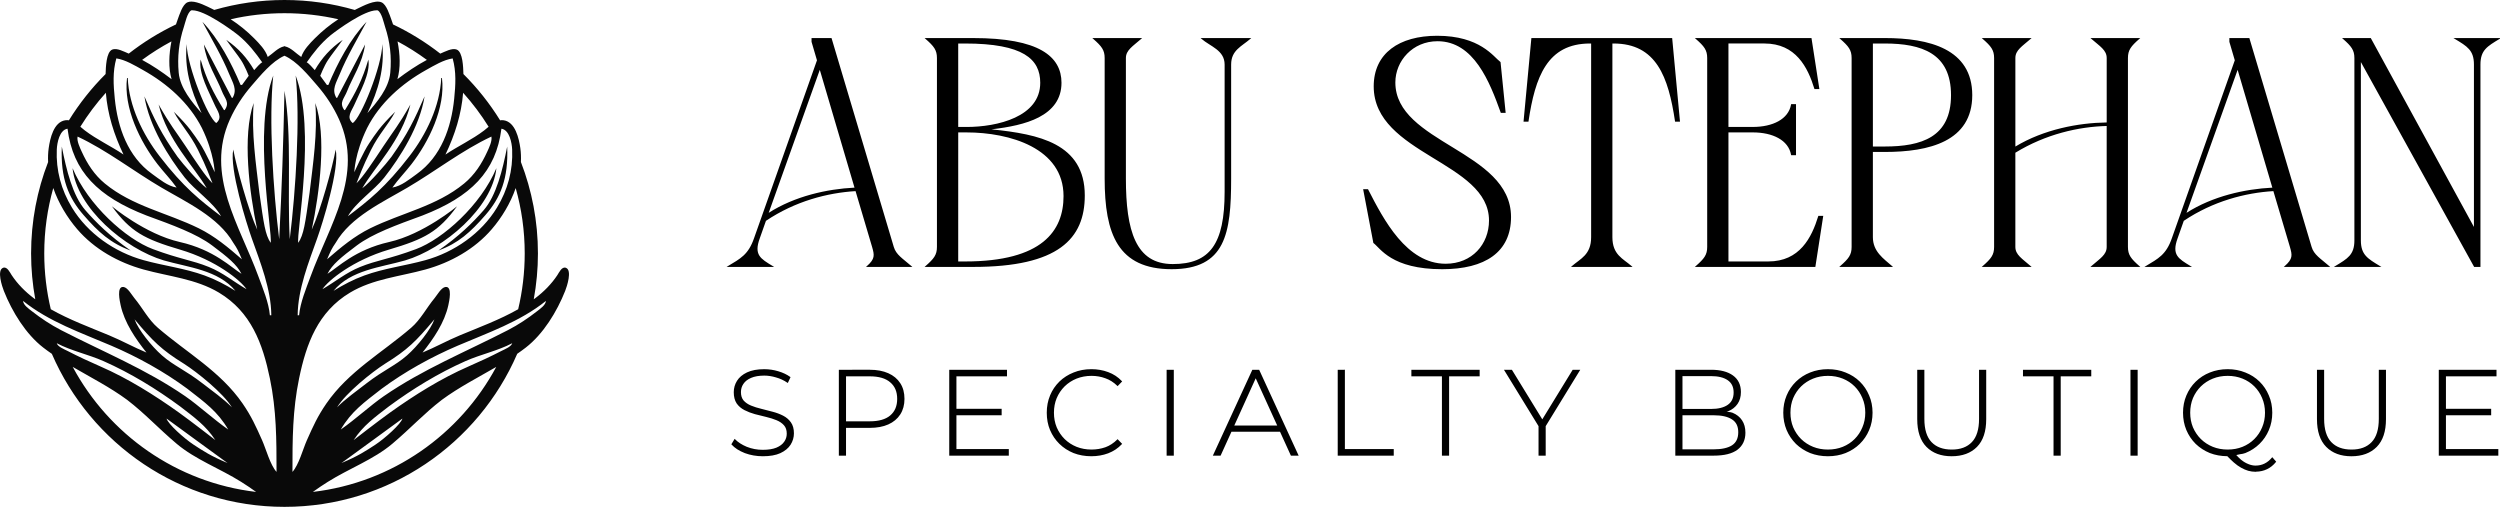 <?xml version="1.0" encoding="UTF-8" standalone="no"?>
<!-- Created with Inkscape (http://www.inkscape.org/) -->

<svg
   width="691.772"
   height="140.246"
   viewBox="0 0 183.031 37.107"
   version="1.1"
   id="svg5"
   xml:space="preserve"
   xmlns="http://www.w3.org/2000/svg"
   xmlns:svg="http://www.w3.org/2000/svg"><defs
     id="defs2" /><g
     id="g1"
     transform="matrix(0.719,0,0,0.719,42.249,-78.871)"><path
       id="path1366" shape-rendering="geometricPrecision"
       style="color:#000000;font-size:12.347px;line-height:1.25;font-family:Montserrat;-inkscape-font-specification:'Montserrat, @wght=300';font-variation-settings:'wght' 300;letter-spacing:2.537px;fill:#000000;stroke:none;stroke-width:0.1;-inkscape-stroke:none"
       d="m 19.068,147.288 c -0.713,0 -1.302,0.108 -1.764,0.327 -0.459,0.217 -0.8,0.502 -1.02,0.857 -0.219,0.353 -0.33,0.742 -0.33,1.162 0,0.46 0.097,0.84 0.293,1.138 v 0.002 c 0.202,0.287 0.469,0.514 0.797,0.682 0.324,0.166 0.68,0.304 1.07,0.412 h 0.002 c 0.387,0.099 0.769,0.195 1.148,0.285 0.376,0.09 0.725,0.2 1.043,0.33 0.315,0.129 0.568,0.302 0.76,0.518 0.188,0.212 0.283,0.494 0.283,0.855 0,0.303 -0.086,0.577 -0.262,0.824 h -0.002 c -0.166,0.245 -0.429,0.446 -0.793,0.599 -0.353,0.144 -0.815,0.219 -1.386,0.219 -0.57,0 -1.111,-0.102 -1.623,-0.305 h -0.002 c -0.505,-0.212 -0.901,-0.469 -1.191,-0.767 l -0.047,-0.047 -0.336,0.557 0.025,0.027 c 0.319,0.353 0.767,0.641 1.34,0.865 v 0.002 c 0.582,0.216 1.198,0.322 1.845,0.322 0.721,0 1.312,-0.103 1.774,-0.313 0.468,-0.217 0.819,-0.502 1.047,-0.857 0.227,-0.361 0.342,-0.752 0.342,-1.164 0,-0.452 -0.102,-0.825 -0.306,-1.115 -0.202,-0.286 -0.467,-0.514 -0.795,-0.682 -0.324,-0.166 -0.678,-0.299 -1.059,-0.398 h -0.002 c -0.379,-0.107 -0.761,-0.206 -1.148,-0.297 -0.385,-0.09 -0.736,-0.202 -1.055,-0.332 -0.315,-0.129 -0.568,-0.302 -0.76,-0.518 -0.18,-0.212 -0.271,-0.494 -0.271,-0.855 0,-0.312 0.082,-0.589 0.25,-0.836 l 0.002,-0.002 c 0.167,-0.254 0.424,-0.456 0.779,-0.609 0.354,-0.153 0.805,-0.233 1.352,-0.233 0.382,0 0.776,0.062 1.183,0.184 0.415,0.114 0.8,0.293 1.158,0.537 l 0.049,0.033 0.277,-0.597 -0.033,-0.023 c -0.335,-0.243 -0.739,-0.435 -1.213,-0.576 -0.466,-0.141 -0.939,-0.211 -1.422,-0.211 z m 33.289,0 c -0.648,0 -1.247,0.112 -1.797,0.336 -0.548,0.216 -1.032,0.524 -1.447,0.923 v 0.002 c -0.408,0.4 -0.727,0.869 -0.951,1.41 h 0.002 c -0.225,0.533 -0.338,1.122 -0.338,1.762 0,0.64 0.111,1.23 0.336,1.771 h 0.002 c 0.225,0.533 0.541,1.001 0.949,1.4 0.408,0.4 0.887,0.711 1.436,0.935 0.558,0.216 1.161,0.325 1.809,0.325 0.615,0 1.19,-0.099 1.722,-0.299 0.542,-0.208 1.005,-0.517 1.389,-0.926 l 0.033,-0.035 -0.465,-0.479 -0.035,0.037 c -0.366,0.366 -0.771,0.629 -1.216,0.791 v -0.002 c -0.439,0.154 -0.906,0.232 -1.402,0.232 -0.546,0 -1.054,-0.092 -1.525,-0.279 -0.463,-0.187 -0.867,-0.453 -1.216,-0.793 -0.341,-0.341 -0.61,-0.738 -0.805,-1.193 -0.187,-0.455 -0.281,-0.949 -0.281,-1.486 0,-0.537 0.094,-1.034 0.281,-1.488 0.195,-0.455 0.464,-0.852 0.805,-1.193 0.349,-0.341 0.754,-0.604 1.216,-0.791 0.471,-0.187 0.98,-0.281 1.525,-0.281 0.497,0 0.964,0.081 1.402,0.244 h 0.002 c 0.445,0.154 0.849,0.41 1.214,0.767 l 0.037,0.036 0.463,-0.479 -0.033,-0.036 c -0.384,-0.409 -0.847,-0.714 -1.389,-0.914 -0.533,-0.2 -1.108,-0.299 -1.723,-0.299 z m 75.01,0 c -0.648,0 -1.251,0.112 -1.809,0.336 -0.549,0.216 -1.033,0.529 -1.45,0.937 -0.408,0.4 -0.725,0.871 -0.949,1.412 -0.225,0.533 -0.337,1.117 -0.337,1.748 0,0.632 0.113,1.218 0.337,1.76 0.225,0.533 0.542,1.002 0.949,1.41 v 0.002 c 0.416,0.399 0.901,0.711 1.45,0.935 0.558,0.216 1.161,0.325 1.809,0.325 0.648,0 1.247,-0.108 1.797,-0.325 0.557,-0.225 1.041,-0.536 1.449,-0.935 0.408,-0.4 0.725,-0.868 0.949,-1.4 0.233,-0.542 0.35,-1.132 0.35,-1.771 0,-0.64 -0.116,-1.228 -0.35,-1.762 -0.225,-0.541 -0.541,-1.01 -0.949,-1.41 -0.408,-0.4 -0.892,-0.709 -1.449,-0.926 -0.55,-0.225 -1.149,-0.336 -1.797,-0.336 z m 40.705,0 c -0.648,0 -1.253,0.112 -1.811,0.336 -0.549,0.216 -1.032,0.53 -1.447,0.937 -0.408,0.4 -0.724,0.871 -0.949,1.412 -0.225,0.533 -0.338,1.117 -0.338,1.748 0,0.632 0.113,1.218 0.338,1.76 0.225,0.533 0.541,1.005 0.949,1.412 0.416,0.399 0.899,0.711 1.447,0.935 h 0.002 c 0.547,0.212 1.14,0.316 1.774,0.32 0.229,0.235 0.454,0.459 0.656,0.635 0.257,0.224 0.506,0.404 0.748,0.537 0.25,0.142 0.494,0.245 0.729,0.313 0.243,0.067 0.491,0.101 0.742,0.101 h 0.049 v -0.01 c 0.821,-0.014 1.504,-0.338 2.027,-0.984 l 0.025,-0.033 -0.398,-0.459 -0.039,0.045 c -0.453,0.542 -1.003,0.811 -1.664,0.811 -0.232,0 -0.469,-0.048 -0.711,-0.145 v -0.002 c -0.241,-0.088 -0.492,-0.232 -0.752,-0.436 -0.164,-0.132 -0.332,-0.314 -0.5,-0.491 0.131,-0.022 0.258,-0.052 0.384,-0.084 0.185,-0.023 0.368,-0.052 0.534,-0.118 h 0.002 c 0.557,-0.225 1.039,-0.536 1.447,-0.936 0.408,-0.399 0.724,-0.866 0.949,-1.398 v -0.002 c 0.233,-0.541 0.35,-1.132 0.35,-1.771 0,-0.64 -0.116,-1.228 -0.35,-1.762 -0.225,-0.541 -0.541,-1.01 -0.949,-1.41 -0.408,-0.4 -0.891,-0.709 -1.447,-0.926 h -0.002 c -0.549,-0.224 -1.148,-0.336 -1.795,-0.336 z m -141.418,0.06 v 8.744 h 0.051 0.68 v -2.828 h 2.42 c 0.73,0 1.356,-0.116 1.883,-0.35 0.526,-0.234 0.935,-0.575 1.221,-1.02 0.286,-0.445 0.428,-0.973 0.428,-1.582 0,-0.625 -0.142,-1.159 -0.428,-1.596 -0.285,-0.445 -0.694,-0.784 -1.221,-1.018 -0.526,-0.234 -1.153,-0.352 -1.883,-0.352 z m 11.242,0 v 8.744 h 6.065 v -0.668 h -5.334 v -3.443 h 4.605 v -0.656 h -4.605 v -3.309 h 5.149 v -0.668 z m 22.135,0 v 8.744 h 0.051 0.68 v -8.744 z m 8.728,0 -4.021,8.744 h 0.078 0.711 l 1.104,-2.433 h 4.947 l 1.107,2.433 h 0.789 l -4.021,-8.744 z m 8.694,0 v 8.744 h 0.051 5.654 v -0.668 h -4.975 v -8.077 z m 7.5,0 v 0.668 h 3.111 v 8.076 h 0.051 0.68 v -8.076 h 3.111 v -0.668 z m 9.426,0 3.522,5.741 v 3.003 h 0.049 0.68 v -3.003 l 3.521,-5.741 h -0.772 l -3.095,5.047 -3.096,-5.047 z m 17.45,0 v 8.744 h 0.049 3.854 c 1.076,0 1.884,-0.198 2.424,-0.603 h 0.002 c 0.538,-0.412 0.809,-0.994 0.809,-1.731 0,-0.501 -0.114,-0.923 -0.342,-1.262 -0.22,-0.338 -0.546,-0.597 -0.973,-0.773 -0.119,-0.049 -0.269,-0.066 -0.42,-0.082 -0.06,-0.015 -0.122,-0.029 -0.186,-0.042 0.059,-0.008 0.122,-0.01 0.174,-0.03 0.403,-0.168 0.719,-0.417 0.947,-0.746 0.229,-0.33 0.342,-0.736 0.342,-1.213 0,-0.728 -0.272,-1.296 -0.811,-1.684 -0.538,-0.387 -1.278,-0.578 -2.215,-0.578 z m 24.633,0 v 5.028 c 0,1.243 0.311,2.187 0.939,2.824 0.627,0.636 1.486,0.953 2.566,0.953 1.088,0 1.953,-0.317 2.58,-0.953 0.629,-0.637 0.939,-1.581 0.939,-2.824 v -5.028 h -0.729 v 5.002 c 0,1.071 -0.247,1.855 -0.729,2.361 -0.483,0.508 -1.161,0.762 -2.048,0.762 -0.896,0 -1.581,-0.254 -2.064,-0.762 -0.482,-0.506 -0.727,-1.29 -0.727,-2.361 v -5.002 z m 10.768,0 v 0.668 h 3.111 v 8.076 h 0.051 0.68 v -8.076 h 3.111 v -0.668 z m 10.945,0 v 8.744 h 0.051 0.68 v -8.744 z m 18.99,0 v 5.028 c 0,1.243 0.313,2.187 0.942,2.824 0.627,0.636 1.486,0.955 2.566,0.955 1.088,0 1.953,-0.319 2.58,-0.955 0.629,-0.637 0.939,-1.581 0.939,-2.824 v -5.028 h -0.73 v 5.002 c 0,1.071 -0.245,1.855 -0.727,2.361 -0.483,0.508 -1.163,0.762 -2.051,0.762 -0.896,1e-5 -1.579,-0.254 -2.062,-0.762 -0.482,-0.506 -0.727,-1.29 -0.727,-2.361 v -5.002 z m 12.404,0 v 8.744 h 6.063 v -0.668 h -5.334 v -3.443 h 4.605 v -0.656 h -4.605 v -3.309 h 5.149 v -0.668 z m -62.201,0.62 c 0.546,0 1.049,0.094 1.512,0.281 0.463,0.187 0.866,0.45 1.207,0.791 0.341,0.341 0.604,0.738 0.791,1.193 v 0.002 c 0.195,0.446 0.293,0.941 0.293,1.486 0,0.537 -0.098,1.032 -0.293,1.486 -0.187,0.455 -0.45,0.852 -0.791,1.193 -0.341,0.341 -0.744,0.606 -1.207,0.793 -0.463,0.187 -0.966,0.279 -1.512,0.279 -0.546,0 -1.049,-0.092 -1.512,-0.279 -0.463,-0.187 -0.869,-0.452 -1.219,-0.793 -0.341,-0.341 -0.609,-0.738 -0.805,-1.193 -0.187,-0.455 -0.28,-0.949 -0.28,-1.486 0,-0.546 0.093,-1.042 0.28,-1.488 0.195,-0.455 0.463,-0.852 0.805,-1.193 0.349,-0.341 0.755,-0.604 1.219,-0.791 0.463,-0.187 0.966,-0.281 1.512,-0.281 z m 40.705,0 c 0.546,0 1.049,0.094 1.512,0.281 0.463,0.187 0.864,0.45 1.205,0.791 0.341,0.341 0.606,0.738 0.793,1.193 v 0.002 c 0.195,0.454 0.291,0.949 0.291,1.486 0,0.537 -0.097,1.032 -0.291,1.486 -0.187,0.455 -0.452,0.852 -0.793,1.193 -0.341,0.341 -0.742,0.606 -1.205,0.793 -0.463,0.187 -0.966,0.279 -1.512,0.279 -0.546,0 -1.051,-0.092 -1.514,-0.279 -0.463,-0.187 -0.868,-0.452 -1.217,-0.793 -0.341,-0.341 -0.609,-0.738 -0.805,-1.193 -0.187,-0.455 -0.28,-0.949 -0.28,-1.486 0,-0.537 0.093,-1.032 0.28,-1.486 v -0.002 c 0.195,-0.455 0.464,-0.852 0.805,-1.193 0.349,-0.341 0.754,-0.604 1.217,-0.791 0.463,-0.187 0.968,-0.281 1.514,-0.281 z m -55.516,0.025 h 2.903 c 0.743,0 1.311,0.142 1.711,0.422 0.399,0.279 0.595,0.688 0.595,1.244 0,0.564 -0.197,0.977 -0.595,1.256 -0.4,0.28 -0.968,0.422 -1.711,0.422 h -2.903 z m -85.172,0.023 h 2.42 c 0.923,0 1.613,0.205 2.078,0.606 v 0.002 c 0.474,0.394 0.711,0.951 0.711,1.689 0,0.73 -0.237,1.287 -0.711,1.689 -0.465,0.393 -1.155,0.594 -2.078,0.594 h -2.42 z m 41.717,0.199 2.19,4.812 h -4.373 z m 43.455,3.765 h 3.174 c 0.826,0 1.449,0.144 1.873,0.424 0.422,0.271 0.633,0.697 0.633,1.303 0,0.614 -0.21,1.051 -0.633,1.33 -0.424,0.272 -1.048,0.412 -1.873,0.412 h -3.174 z" /><path
       id="path805" shape-rendering="geometricPrecision"
       style="color:#000000;font-size:36.202px;font-family:'Golften Demo';-inkscape-font-specification:'Golften Demo, Normal';fill:#000000;stroke:none;stroke-width:0.1;-inkscape-stroke:none"
       d="m 63.418,167.105 c -1.765,0 -3.245,0.483 -4.283,1.43 -1.038,0.947 -1.633,2.356 -1.633,4.195 0,1.894 0.678,3.368 1.691,4.611 1.013,1.243 2.361,2.258 3.705,3.24 1.344,0.982 2.687,1.932 3.689,3.045 1.003,1.113 1.666,2.384 1.666,4.018 0,1.311 -0.396,2.515 -1.098,3.387 -0.702,0.872 -1.709,1.416 -2.943,1.416 -1.824,0 -3.265,-1.218 -4.438,-2.863 -1.172,-1.645 -2.069,-3.715 -2.793,-5.398 l -0.012,-0.029 h -0.453 l 0.953,5.977 0.012,0.012 c 0.311,0.276 0.738,1.01 1.67,1.668 0.932,0.658 2.375,1.24 4.736,1.24 1.999,0 3.604,-0.472 4.711,-1.438 1.107,-0.965 1.709,-2.42 1.709,-4.367 0,-1.849 -0.679,-3.291 -1.695,-4.512 -1.017,-1.221 -2.37,-2.225 -3.719,-3.209 -1.349,-0.984 -2.693,-1.949 -3.699,-3.09 -1.006,-1.141 -1.674,-2.454 -1.674,-4.143 0,-1.202 0.404,-2.348 1.098,-3.193 0.693,-0.845 1.673,-1.391 2.834,-1.391 1.697,0 2.913,1.133 3.836,2.695 0.923,1.563 1.548,3.551 2.055,5.234 l 0.01,0.035 h 0.453 l -0.477,-5.648 -0.016,-0.014 c -0.313,-0.278 -0.791,-1.011 -1.686,-1.668 -0.894,-0.657 -2.21,-1.24 -4.211,-1.24 z m 0,0.1 c 1.981,0 3.271,0.575 4.15,1.221 0.872,0.641 1.328,1.343 1.666,1.648 l 0.465,5.502 h -0.273 c -0.505,-1.677 -1.125,-3.654 -2.051,-5.221 -0.932,-1.578 -2.18,-2.744 -3.922,-2.744 -1.192,0 -2.203,0.561 -2.912,1.426 -0.709,0.865 -1.119,2.034 -1.119,3.258 0,1.715 0.681,3.054 1.697,4.207 1.017,1.153 2.368,2.121 3.717,3.105 1.348,0.984 2.693,1.983 3.699,3.191 1.006,1.208 1.674,2.624 1.674,4.449 0,1.927 -0.591,3.349 -1.674,4.293 -1.083,0.944 -2.663,1.412 -4.646,1.412 -2.345,0 -3.763,-0.575 -4.678,-1.221 -0.906,-0.64 -1.308,-1.339 -1.646,-1.646 l -0.93,-5.83 h 0.271 c 0.722,1.679 1.612,3.738 2.787,5.387 1.181,1.658 2.651,2.904 4.52,2.904 1.264,0 2.303,-0.56 3.021,-1.453 0.719,-0.893 1.121,-2.118 1.121,-3.449 0,-1.661 -0.68,-2.959 -1.693,-4.084 -1.013,-1.125 -2.36,-2.079 -3.703,-3.061 -1.344,-0.982 -2.685,-1.991 -3.688,-3.221 -1.003,-1.23 -1.668,-2.678 -1.668,-4.549 0,-1.817 0.582,-3.195 1.598,-4.121 1.016,-0.926 2.47,-1.404 4.217,-1.404 z m -58.336,0.154 v 0.418 l 0.506,2.055 -5.861,19.754 c -0.54,1.873 -1.283,2.289 -2.443,3.123 l -0.125,0.092 h 4.438 L 1.469,192.709 c -0.579,-0.417 -1.024,-0.731 -1.252,-1.164 -0.228,-0.433 -0.249,-0.995 0.039,-1.93 l 0.574,-1.938 C 3.557,185.493 6.564,184.562 9.186,184.375 l 1.545,6.215 c 0.108,0.452 0.179,0.781 0.127,1.094 -0.052,0.313 -0.226,0.619 -0.621,1.031 l -0.08,0.086 h 0.117 4.207 l -0.08,-0.086 c -0.4,-0.418 -0.762,-0.734 -1.049,-1.057 -0.287,-0.322 -0.497,-0.649 -0.604,-1.092 L 6.945,167.359 Z m 10.541,0 0.08,0.084 c 0.397,0.415 0.666,0.728 0.834,1.047 0.168,0.318 0.238,0.643 0.238,1.09 v 20.998 c 0,0.447 -0.07,0.771 -0.238,1.09 -0.168,0.318 -0.437,0.631 -0.834,1.047 l -0.08,0.086 h 0.117 4.416 c 3.971,0 6.571,-0.781 8.182,-2.168 1.611,-1.387 2.223,-3.378 2.223,-5.775 0,-2.872 -1.062,-4.596 -2.717,-5.658 -1.588,-1.019 -3.727,-1.421 -5.992,-1.693 1.624,-0.223 3.215,-0.588 4.418,-1.334 1.273,-0.79 2.119,-1.996 2.119,-3.84 0,-1.46 -0.525,-2.712 -1.818,-3.59 -1.294,-0.878 -3.349,-1.383 -6.414,-1.383 z m 15.639,0 0.08,0.084 c 0.397,0.415 0.666,0.728 0.834,1.047 0.168,0.318 0.238,0.643 0.238,1.09 v 13.395 c 0,3.08 0.307,5.594 1.242,7.346 0.935,1.751 2.507,2.732 5,2.732 2.493,0 3.894,-0.985 4.656,-2.736 0.762,-1.752 0.896,-4.263 0.896,-7.342 v -12.67 c 0,-0.804 0.246,-1.305 0.594,-1.715 0.347,-0.41 0.799,-0.726 1.201,-1.146 l 0.082,-0.084 h -4.725 l 0.082,0.084 c 0.405,0.424 0.949,0.739 1.387,1.15 0.438,0.411 0.771,0.91 0.771,1.711 v 14.154 c 0,2.892 -0.345,4.904 -1.119,6.184 -0.774,1.28 -1.974,1.84 -3.719,1.84 -1.738,0 -2.818,-0.921 -3.479,-2.574 -0.661,-1.654 -0.889,-4.04 -0.889,-6.934 v -13.395 c 0,-0.441 0.158,-0.761 0.416,-1.082 0.258,-0.321 0.62,-0.637 1.02,-1.055 l 0.08,-0.084 z m 40.943,0 -0.732,9.295 h 0.461 l 0.004,-0.045 c 0.307,-2.46 0.743,-4.626 1.602,-6.172 0.858,-1.546 2.131,-2.473 4.143,-2.473 h 0.094 v 21.527 c 0,0.987 -0.249,1.579 -0.596,2.033 -0.347,0.454 -0.799,0.769 -1.201,1.189 l -0.08,0.086 h 5.736 l -0.08,-0.086 c -0.403,-0.421 -0.854,-0.735 -1.201,-1.189 -0.347,-0.454 -0.596,-1.046 -0.596,-2.033 v -21.527 h 0.096 c 2.012,0 3.284,0.927 4.143,2.473 0.858,1.546 1.292,3.712 1.6,6.172 l 0.006,0.045 h 0.459 l -0.73,-9.295 z m 15.242,0 0.08,0.084 c 0.397,0.415 0.666,0.728 0.834,1.047 0.168,0.318 0.238,0.643 0.238,1.09 v 20.998 c 0,0.447 -0.07,0.771 -0.238,1.09 -0.168,0.318 -0.437,0.631 -0.834,1.047 l -0.08,0.086 h 0.117 11.121 l 0.736,-5.676 h -0.457 l -0.01,0.037 c -0.307,1.192 -0.741,2.453 -1.463,3.412 -0.722,0.959 -1.726,1.619 -3.195,1.619 h -3.715 v -14.346 h 2.268 c 0.934,0 1.765,0.216 2.393,0.635 0.628,0.418 1.053,1.038 1.178,1.857 l 0.006,0.043 h 0.455 v -5.676 h -0.455 l -0.006,0.043 c -0.125,0.82 -0.55,1.439 -1.178,1.857 -0.628,0.418 -1.459,0.635 -2.393,0.635 h -2.268 v -9.277 h 3.354 c 1.469,0 2.474,0.66 3.195,1.619 0.722,0.959 1.156,2.22 1.463,3.412 l 0.01,0.037 h 0.457 l -0.736,-5.674 z m 13.467,0 0.08,0.084 c 0.397,0.415 0.666,0.728 0.834,1.047 0.168,0.318 0.238,0.643 0.238,1.09 v 20.998 c 0,0.447 -0.07,0.771 -0.238,1.09 -0.168,0.318 -0.437,0.631 -0.834,1.047 l -0.08,0.086 h 0.117 4.895 l -0.08,-0.086 c -0.8,-0.836 -1.797,-1.614 -1.797,-3.223 v -9.471 h 1.109 c 2.068,0 4.104,-0.291 5.629,-1.227 1.524,-0.936 2.529,-2.523 2.529,-5.088 0,-2.565 -1.005,-4.161 -2.529,-5.105 -1.524,-0.945 -3.561,-1.242 -5.629,-1.242 z m 13.285,0 0.082,0.084 c 0.397,0.415 0.666,0.728 0.834,1.047 0.168,0.318 0.238,0.643 0.238,1.09 v 20.998 c 0,0.447 -0.07,0.771 -0.238,1.09 -0.168,0.318 -0.437,0.631 -0.834,1.047 l -0.082,0.086 h 0.117 4.535 l -0.082,-0.086 c -0.4,-0.418 -0.761,-0.734 -1.02,-1.055 -0.258,-0.321 -0.414,-0.642 -0.414,-1.082 v -10.471 c 2.828,-2.069 5.899,-2.892 8.516,-2.973 v 13.443 c 0,0.441 -0.156,0.761 -0.414,1.082 -0.258,0.321 -0.62,0.637 -1.02,1.055 l -0.082,0.086 h 4.65 l -0.08,-0.086 c -0.397,-0.415 -0.666,-0.728 -0.834,-1.047 -0.168,-0.318 -0.238,-0.643 -0.238,-1.09 v -20.998 c 0,-0.447 0.07,-0.771 0.238,-1.09 0.168,-0.318 0.437,-0.631 0.834,-1.047 l 0.08,-0.084 H 124.336 l 0.082,0.084 c 0.4,0.418 0.761,0.734 1.02,1.055 0.258,0.321 0.414,0.641 0.414,1.082 v 7.162 c -2.654,0.043 -5.856,0.767 -8.516,2.678 v -9.84 c 0,-0.441 0.156,-0.761 0.414,-1.082 0.258,-0.321 0.62,-0.637 1.02,-1.055 l 0.082,-0.084 z m 23.092,0 v 0.418 l 0.506,2.055 -5.861,19.754 c -0.54,1.873 -1.283,2.289 -2.443,3.123 l -0.125,0.092 h 4.438 l -0.127,-0.092 c -0.579,-0.417 -1.024,-0.731 -1.252,-1.164 -0.228,-0.433 -0.249,-0.995 0.039,-1.93 l 0.574,-1.938 c 2.727,-2.185 5.734,-3.116 8.355,-3.303 l 1.545,6.215 c 0.108,0.452 0.179,0.781 0.127,1.094 -0.052,0.313 -0.226,0.619 -0.621,1.031 l -0.08,0.086 h 0.117 4.207 l -0.08,-0.086 c -0.4,-0.418 -0.762,-0.734 -1.049,-1.057 -0.287,-0.322 -0.497,-0.649 -0.604,-1.092 l -5.803,-23.207 z m 10.504,0 0.082,0.084 c 0.397,0.415 0.664,0.728 0.832,1.047 0.168,0.318 0.24,0.643 0.24,1.09 v 20.273 c 0,0.808 -0.16,1.31 -0.461,1.717 -0.301,0.407 -0.751,0.722 -1.33,1.139 l -0.125,0.092 h 0.154 4.283 l -0.127,-0.092 c -0.579,-0.417 -1.027,-0.731 -1.328,-1.139 -0.301,-0.407 -0.461,-0.909 -0.461,-1.717 v -19.828 l 10.562,22.775 h 0.588 v -22.496 c 0,-0.808 0.16,-1.31 0.461,-1.717 0.301,-0.407 0.749,-0.722 1.328,-1.139 l 0.127,-0.09 h -4.438 l 0.125,0.09 c 0.579,0.417 1.027,0.731 1.328,1.139 0.301,0.407 0.461,0.909 0.461,1.717 v 18.053 l -9.619,-20.998 z m -142.613,0.1 h 1.686 l 5.783,23.131 c 0.111,0.462 0.334,0.806 0.627,1.135 0.269,0.302 0.606,0.608 0.965,0.975 h -3.883 c 0.339,-0.374 0.544,-0.688 0.596,-1 0.056,-0.338 -0.018,-0.68 -0.127,-1.133 l -1.566,-6.305 -0.041,0.004 c -2.652,0.182 -5.703,1.125 -8.463,3.34 l -0.014,0.01 -0.584,1.971 h 0.002 c -0.291,0.947 -0.276,1.543 -0.033,2.006 0.225,0.427 0.666,0.735 1.184,1.107 h -3.857 c 1.084,-0.774 1.842,-1.266 2.367,-3.084 v -0.002 L 5.691,169.836 5.182,167.764 Z m 10.662,0 h 4.312 c 3.054,0 5.09,0.507 6.357,1.367 1.268,0.86 1.773,2.07 1.773,3.506 0,1.813 -0.819,2.978 -2.07,3.754 -1.252,0.776 -2.938,1.156 -4.654,1.373 v 0.1 c 2.369,0.271 4.598,0.678 6.229,1.725 1.63,1.046 2.668,2.727 2.668,5.574 0,2.381 -0.601,4.337 -2.186,5.701 -1.584,1.364 -4.16,2.141 -8.117,2.141 h -4.312 c 0.349,-0.37 0.62,-0.678 0.781,-0.984 0.176,-0.333 0.25,-0.679 0.25,-1.137 v -20.998 c 0,-0.458 -0.074,-0.804 -0.25,-1.137 -0.162,-0.306 -0.432,-0.614 -0.781,-0.984 z m 15.639,0 h 4.195 c -0.359,0.367 -0.698,0.672 -0.943,0.977 -0.267,0.331 -0.438,0.68 -0.438,1.145 v 13.395 c 0,2.899 0.225,5.294 0.895,6.971 0.67,1.677 1.799,2.637 3.572,2.637 1.767,0 3.011,-0.58 3.803,-1.889 0.791,-1.308 1.135,-3.334 1.135,-6.234 v -14.154 c 0,-0.829 -0.354,-1.362 -0.803,-1.783 -0.415,-0.39 -0.898,-0.696 -1.279,-1.062 h 4.223 c -0.372,0.369 -0.783,0.675 -1.115,1.066 -0.359,0.423 -0.619,0.954 -0.619,1.779 v 12.67 c 0,3.076 -0.137,5.579 -0.887,7.303 -0.75,1.724 -2.098,2.676 -4.564,2.676 -2.467,0 -3.992,-0.956 -4.912,-2.68 -0.92,-1.724 -1.229,-4.225 -1.229,-7.299 v -13.395 c 0,-0.458 -0.074,-0.804 -0.25,-1.137 -0.162,-0.306 -0.434,-0.614 -0.783,-0.984 z m 40.814,0 h 12.939 l 0.717,9.096 H 85.688 c -0.308,-2.445 -0.74,-4.608 -1.605,-6.166 -0.87,-1.568 -2.186,-2.523 -4.229,-2.523 h -0.195 v 21.627 c 0,1.004 0.258,1.625 0.617,2.094 0.333,0.436 0.748,0.742 1.121,1.113 h -5.26 c 0.373,-0.371 0.79,-0.678 1.123,-1.113 0.359,-0.469 0.615,-1.09 0.615,-2.094 v -21.627 h -0.193 c -2.043,0 -3.36,0.956 -4.23,2.523 -0.865,1.558 -1.296,3.721 -1.604,6.166 h -0.268 z m 15.371,0 h 10.568 l 0.711,5.475 h -0.273 c -0.308,-1.186 -0.735,-2.443 -1.463,-3.41 -0.735,-0.978 -1.776,-1.658 -3.275,-1.658 h -3.453 v 9.477 h 2.367 c 0.949,0 1.801,-0.218 2.449,-0.65 0.636,-0.424 1.067,-1.062 1.205,-1.885 h 0.277 v 5.477 h -0.277 c -0.138,-0.823 -0.569,-1.46 -1.205,-1.885 -0.648,-0.432 -1.5,-0.65 -2.449,-0.65 h -2.367 v 14.545 h 3.814 c 1.499,0 2.54,-0.681 3.275,-1.658 0.728,-0.967 1.157,-2.224 1.465,-3.41 h 0.271 l -0.711,5.475 H 87.668 c 0.349,-0.37 0.62,-0.678 0.781,-0.984 0.176,-0.333 0.25,-0.679 0.25,-1.137 v -20.998 c 0,-0.458 -0.074,-0.804 -0.25,-1.137 -0.162,-0.306 -0.432,-0.614 -0.781,-0.984 z m 13.467,0 h 4.023 c 2.059,0 4.078,0.298 5.576,1.227 1.498,0.929 2.482,2.482 2.482,5.021 0,2.539 -0.984,4.084 -2.482,5.004 -1.498,0.92 -3.517,1.209 -5.576,1.209 h -1.209 v 9.572 c 0,1.597 0.965,2.405 1.746,3.207 h -4.561 c 0.349,-0.37 0.62,-0.678 0.781,-0.984 0.176,-0.333 0.252,-0.679 0.252,-1.137 v -20.998 c 0,-0.458 -0.076,-0.804 -0.252,-1.137 -0.162,-0.306 -0.432,-0.614 -0.781,-0.984 z m 13.287,0 h 4.193 c -0.359,0.367 -0.698,0.672 -0.943,0.977 -0.267,0.331 -0.436,0.68 -0.436,1.145 v 10.018 l 0.078,-0.057 c 2.668,-1.947 5.917,-2.671 8.588,-2.707 h 0.049 v -7.254 c 0,-0.465 -0.169,-0.814 -0.436,-1.145 -0.245,-0.304 -0.584,-0.609 -0.943,-0.977 h 4.193 c -0.349,0.37 -0.62,0.678 -0.781,0.984 -0.176,0.333 -0.25,0.679 -0.25,1.137 v 20.998 c 0,0.458 0.074,0.804 0.25,1.137 0.162,0.306 0.432,0.614 0.781,0.984 h -4.193 c 0.359,-0.367 0.698,-0.672 0.943,-0.977 0.267,-0.331 0.436,-0.68 0.436,-1.145 v -13.555 h -0.051 c -2.652,0.073 -5.776,0.909 -8.645,3.016 l -0.019,0.016 v 10.523 c 0,0.465 0.169,0.814 0.436,1.145 0.245,0.304 0.584,0.609 0.943,0.977 h -4.193 c 0.349,-0.37 0.62,-0.678 0.781,-0.984 0.176,-0.333 0.25,-0.679 0.25,-1.137 v -20.998 c 0,-0.458 -0.074,-0.804 -0.25,-1.137 -0.162,-0.306 -0.432,-0.614 -0.781,-0.984 z m 22.969,0 h 1.686 l 5.783,23.131 c 0.111,0.462 0.334,0.806 0.627,1.135 0.269,0.302 0.606,0.608 0.965,0.975 h -3.883 c 0.339,-0.374 0.544,-0.688 0.596,-1 0.056,-0.338 -0.018,-0.68 -0.127,-1.133 l -1.566,-6.305 -0.041,0.004 c -2.652,0.182 -5.703,1.125 -8.463,3.34 l -0.014,0.01 -0.584,1.971 c -0.291,0.947 -0.274,1.543 -0.031,2.006 0.225,0.427 0.666,0.735 1.184,1.107 h -3.857 c 1.084,-0.774 1.842,-1.266 2.367,-3.084 v -0.002 l 5.869,-19.777 -0.51,-2.072 z m 10.627,0 h 2.396 l 9.689,21.148 0.096,-0.021 v -18.281 c 0,-0.821 -0.166,-1.352 -0.48,-1.777 -0.289,-0.392 -0.729,-0.698 -1.244,-1.068 h 3.854 c -0.515,0.37 -0.953,0.677 -1.242,1.068 -0.314,0.425 -0.48,0.956 -0.48,1.777 v 22.395 h -0.426 l -10.629,-22.922 -0.096,0.019 v 20.057 c 0,0.821 0.166,1.352 0.48,1.777 0.289,0.392 0.727,0.698 1.242,1.068 h -3.854 c 0.515,-0.37 0.955,-0.677 1.244,-1.068 0.314,-0.425 0.48,-0.956 0.48,-1.777 v -20.273 c 0,-0.458 -0.074,-0.804 -0.25,-1.137 -0.162,-0.306 -0.432,-0.614 -0.781,-0.984 z m -129.359,0.406 v 9.477 h 0.051 0.832 c 1.437,0 3.173,-0.281 4.555,-1.047 1.382,-0.766 2.41,-2.027 2.41,-3.963 0,-1.35 -0.416,-2.475 -1.516,-3.254 -1.1,-0.779 -2.873,-1.213 -5.594,-1.213 z m 85.291,0 v 11.648 H 104 h 1.158 c 1.725,0 3.293,-0.262 4.434,-1.123 1.141,-0.861 1.844,-2.321 1.844,-4.684 0,-2.363 -0.703,-3.829 -1.844,-4.699 -1.14,-0.87 -2.709,-1.143 -4.434,-1.143 z m -85.191,0.1 h 0.639 c 2.71,0 4.465,0.436 5.537,1.195 1.072,0.76 1.473,1.843 1.473,3.172 0,1.901 -0.999,3.121 -2.359,3.875 -1.36,0.754 -3.082,1.035 -4.506,1.035 h -0.783 z m 85.291,0 h 1.109 c 1.714,0 3.26,0.272 4.373,1.121 1.113,0.849 1.803,2.278 1.803,4.621 0,2.343 -0.69,3.763 -1.803,4.604 -1.113,0.84 -2.659,1.104 -4.373,1.104 h -1.109 z m -98.188,2.549 -4.949,16.508 0.125,-0.098 c 2.451,-1.91 5.519,-2.705 8.117,-2.85 l 0.059,-0.002 -0.014,-0.059 z m 132.209,0 -4.949,16.508 0.123,-0.098 c 2.451,-1.91 5.521,-2.705 8.119,-2.85 l 0.059,-0.002 -0.014,-0.059 z M 5.852,170.891 9.088,183.986 c -2.566,0.152 -5.565,0.945 -8.002,2.801 z m 132.209,0 3.236,13.096 c -2.566,0.152 -5.565,0.945 -8.002,2.801 z m -119.402,6.857 v 14.545 h 0.051 0.688 c 3.628,0 5.95,-0.861 7.365,-2.217 1.415,-1.356 1.916,-3.201 1.916,-5.146 0,-2.713 -1.28,-4.515 -3.061,-5.631 -1.781,-1.116 -4.06,-1.551 -6.076,-1.551 z m 0.1,0.1 h 0.783 c 2.002,0 4.265,0.436 6.023,1.537 1.758,1.102 3.014,2.864 3.014,5.545 0,1.928 -0.496,3.742 -1.887,5.074 -1.391,1.332 -3.683,2.189 -7.295,2.189 h -0.639 z m 128.43,14.902 h 4.127 c -1.158,-0.833 -1.81,-1.267 -1.81,-2.896 v -20.056 l 10.643,22.952 h 0.507 v -22.445 c 0,-1.629 0.652,-2.064 1.81,-2.896 h -4.127 c 1.158,0.833 1.81,1.267 1.81,2.896 v 18.282 l -9.702,-21.178 h -2.534 c 0.796,0.833 1.086,1.267 1.086,2.172 v 20.273 c 0,1.629 -0.652,2.064 -1.81,2.896 z m -4.706,0 h 4.091 c -0.796,-0.833 -1.448,-1.267 -1.665,-2.172 l -5.792,-23.169 h -1.774 v 0.362 l 0.507,2.063 -5.865,19.766 c -0.543,1.883 -1.303,2.317 -2.462,3.15 h 4.127 c -1.158,-0.833 -1.81,-1.267 -1.231,-3.15 l 0.579,-1.955 c 2.751,-2.208 5.792,-3.15 8.435,-3.331 l 1.557,6.263 c 0.217,0.905 0.29,1.339 -0.507,2.172 z m -1.122,-8.725 c -2.607,0.145 -5.684,0.941 -8.145,2.86 l 4.851,-16.182 z m -27.043,8.725 h 4.417 c -0.796,-0.833 -1.448,-1.267 -1.448,-2.172 v -10.499 c 2.86,-2.1 5.973,-2.932 8.616,-3.005 v 13.503 c 0,0.905 -0.652,1.339 -1.448,2.172 h 4.417 c -0.796,-0.833 -1.086,-1.267 -1.086,-2.172 v -20.997 c 0,-0.905 0.29,-1.339 1.086,-2.172 h -4.417 c 0.796,0.833 1.448,1.267 1.448,2.172 v 7.204 c -2.679,0.036 -5.937,0.76 -8.616,2.715 v -9.919 c 0,-0.905 0.652,-1.339 1.448,-2.172 h -4.417 c 0.796,0.833 1.086,1.267 1.086,2.172 v 20.997 c 0,0.905 -0.29,1.339 -1.086,2.172 z m -13.286,0 h 4.779 c -0.796,-0.833 -1.81,-1.629 -1.81,-3.258 v -9.521 h 1.158 c 4.127,0 8.109,-1.158 8.109,-6.263 0,-5.104 -3.982,-6.299 -8.109,-6.299 h -4.127 c 0.796,0.833 1.086,1.267 1.086,2.172 v 20.997 c 0,0.905 -0.29,1.339 -1.086,2.172 z m 2.969,-13.286 v -11.548 h 1.158 c 3.439,0 6.227,1.086 6.227,5.792 0,4.706 -2.788,5.756 -6.227,5.756 z m -16.436,13.286 h 11.078 l 0.724,-5.575 h -0.362 c -0.615,2.389 -1.738,5.068 -4.706,5.068 h -3.765 v -14.445 h 2.317 c 1.882,0 3.367,0.869 3.62,2.534 h 0.362 v -5.575 h -0.362 c -0.253,1.665 -1.738,2.534 -3.62,2.534 h -2.317 v -9.376 h 3.403 c 2.969,0 4.091,2.679 4.706,5.068 h 0.362 l -0.724,-5.575 H 87.564 c 0.796,0.833 1.086,1.267 1.086,2.172 v 20.997 c 0,0.905 -0.29,1.339 -1.086,2.172 z m -6.046,0 c -0.796,-0.833 -1.81,-1.267 -1.81,-3.258 v -21.576 h 0.145 c 4.055,0 5.177,3.765 5.792,8.688 h 0.362 l -0.724,-9.195 H 72.251 l -0.724,9.195 h 0.362 c 0.615,-4.923 1.738,-8.688 5.792,-8.688 h 0.145 v 21.576 c 0,1.991 -1.014,2.426 -1.81,3.258 z M 63.417,167.155 c -3.512,0 -5.865,1.919 -5.865,5.575 0,7.53 10.752,8.326 10.752,14.915 0,2.643 -1.593,4.851 -4.091,4.851 -3.693,0 -5.829,-4.923 -7.277,-8.29 h -0.362 l 0.941,5.901 c 0.652,0.579 1.665,2.896 6.372,2.896 3.982,0 6.372,-1.883 6.372,-5.756 0,-7.349 -10.788,-8.145 -10.788,-14.951 0,-2.426 1.629,-4.634 3.982,-4.634 3.439,0 4.923,4.598 5.937,7.964 h 0.362 l -0.471,-5.575 c -0.652,-0.579 -1.882,-2.896 -5.865,-2.896 z M 34.347,182.975 v -13.395 c 0,-0.905 0.652,-1.339 1.448,-2.172 h -4.417 c 0.796,0.833 1.086,1.267 1.086,2.172 v 13.395 c 0,6.154 1.231,10.028 6.191,10.028 4.96,0 5.503,-3.874 5.503,-10.028 v -12.671 c 0,-1.629 1.014,-2.064 1.81,-2.896 h -4.489 c 0.796,0.833 2.172,1.267 2.172,2.896 v 14.155 c 0,5.792 -1.376,8.073 -4.887,8.073 -3.512,0 -4.417,-3.765 -4.417,-9.557 z m -18.608,9.775 h 4.417 c 7.928,0 10.354,-3.113 10.354,-7.892 0,-5.72 -4.199,-6.806 -8.942,-7.349 3.439,-0.434 6.77,-1.52 6.77,-5.177 0,-2.896 -2.064,-4.923 -8.182,-4.923 H 15.74 c 0.796,0.833 1.086,1.267 1.086,2.172 v 20.997 c 0,0.905 -0.29,1.339 -1.086,2.172 z m 2.969,-15.458 v -9.376 h 0.688 c 5.43,0 7.059,1.738 7.059,4.417 0,3.837 -4.055,4.96 -6.915,4.96 z m 0,14.951 v -14.445 h 0.833 c 4.018,0 9.087,1.738 9.087,7.132 0,3.874 -1.991,7.313 -9.231,7.313 z m -8.435,0.507 h 4.091 c -0.796,-0.833 -1.448,-1.267 -1.665,-2.172 L 6.906,167.408 H 5.132 v 0.362 l 0.507,2.063 -5.865,19.766 c -0.543,1.883 -1.303,2.317 -2.462,3.15 h 4.127 c -1.158,-0.833 -1.81,-1.267 -1.231,-3.15 l 0.579,-1.955 c 2.751,-2.208 5.792,-3.15 8.435,-3.331 l 1.557,6.263 c 0.217,0.905 0.29,1.339 -0.507,2.172 z m -1.122,-8.725 c -2.607,0.145 -5.684,0.941 -8.145,2.86 l 4.851,-16.182 z"
       transform="matrix(1.092,0,0,0.916,18.325,-39.73)" /></g><path
     id="path302" shape-rendering="geometricPrecision"
     style="fill:#090909;stroke:none;stroke-width:0.053"
     d="m 20.828,-1.2226814e-6 c -1.785,0 -3.51,0.256 -5.143,0.727 -0.061,-0.03 -0.12,-0.061 -0.181,-0.09 -0.347,-0.165 -0.99,-0.511 -1.476,-0.52 -0.112,-0.003 -0.215,0.013 -0.305,0.053 -0.369,0.164 -0.586,0.915 -0.719,1.268 -0.042,0.111 -0.081,0.231 -0.121,0.35 -1.234,0.586 -2.392,1.305 -3.458,2.137 -0.005,-0.002 -0.01,-0.004 -0.016,-0.007 -0.309,-0.125 -0.859,-0.435 -1.197,-0.287 -0.441,0.194 -0.465,1.295 -0.482,1.79 -1.021,1.018 -1.923,2.154 -2.686,3.387 -0.083,-0.013 -0.169,-0.016 -0.258,-0.004 -0.86,0.124 -1.123,1.34 -1.222,2.037 -0.048,0.339 -0.059,0.681 -0.043,1.022 -0.804,2.076 -1.246,4.331 -1.246,6.69 0,1.146 0.106,2.268 0.305,3.356 -0.035,-0.025 -0.07,-0.05 -0.105,-0.075 -0.62,-0.465 -1.197,-1.046 -1.624,-1.694 -0.124,-0.188 -0.326,-0.643 -0.622,-0.536 -0.481,0.173 -0.071,1.384 0.051,1.692 0.606,1.53 1.607,3.161 2.89,4.154 0.204,0.158 0.413,0.309 0.625,0.455 2.849,6.587 9.404,11.203 17.034,11.203 7.631,0 14.19,-4.616 17.038,-11.206 0.21,-0.145 0.417,-0.294 0.62,-0.451 1.283,-0.993 2.284,-2.623 2.89,-4.154 0.122,-0.308 0.532,-1.519 0.051,-1.692 -0.297,-0.107 -0.498,0.347 -0.622,0.536 -0.427,0.648 -1.004,1.23 -1.624,1.694 -0.034,0.026 -0.07,0.05 -0.105,0.075 0.199,-1.089 0.306,-2.21 0.306,-3.356 0,-2.359 -0.442,-4.616 -1.246,-6.692 0.016,-0.341 0.004,-0.682 -0.043,-1.02 -0.1,-0.698 -0.362,-1.914 -1.222,-2.037 -0.089,-0.013 -0.175,-0.01 -0.258,0.004 -0.763,-1.232 -1.665,-2.369 -2.686,-3.387 -0.017,-0.495 -0.04,-1.596 -0.482,-1.79 -0.338,-0.148 -0.888,0.162 -1.197,0.287 -0.005,0.002 -0.01,0.004 -0.016,0.007 -1.066,-0.832 -2.224,-1.551 -3.458,-2.137 -0.04,-0.119 -0.079,-0.238 -0.121,-0.349 -0.133,-0.353 -0.35,-1.104 -0.719,-1.268 -0.478,-0.213 -1.353,0.264 -1.781,0.467 -0.062,0.029 -0.121,0.06 -0.181,0.09 C 24.337,0.256 22.612,4.5777319e-5 20.828,4.5777319e-5 Z M 14.085,0.755 c 0.911,0.003 2.832,1.402 3.361,1.822 0.74,0.61 1.275,1.308 1.755,1.993 -0.012,-0.009 -0.091,-0.009 -0.593,0.563 -0.535,-0.906 -1.131,-1.581 -2.044,-2.217 0.469,0.664 0.793,1.05 1.078,1.481 0.286,0.43 0.567,1.151 0.567,1.151 l -0.49,0.671 h -0.105 c -0.66,-1.585 -1.602,-3.372 -2.796,-4.623 0.678,1.274 1.417,2.493 1.965,3.835 0.249,0.611 0.613,1.128 0.242,1.734 h -0.052 L 14.928,3.255 c 0.176,1.35 0.951,2.462 1.305,3.391 0.224,0.588 0.615,0.846 0.216,1.411 h -0.052 c -0.781,-1.271 -1.288,-2.246 -1.709,-3.698 -0.18,1 0.648,2.427 1.011,3.277 0.209,0.485 0.634,0.945 0.136,1.371 -0.589,-0.337 -2.144,-4.149 -2.17,-5.784 -0.166,1.773 0.262,3.31 1.092,5.056 -0.696,-0.794 -1.569,-1.82 -1.674,-2.955 -0.107,-1.15 0.016,-2.262 0.38,-3.362 0.102,-0.308 0.242,-1.031 0.537,-1.205 0.027,-0.003 0.055,-0.004 0.085,-0.004 z m 13.485,0 c 0.029,-1.08e-4 0.058,0.001 0.085,0.004 0.296,0.173 0.435,0.897 0.537,1.205 0.365,1.1 0.487,2.212 0.38,3.362 -0.105,1.135 -0.978,2.161 -1.674,2.955 0.83,-1.746 1.257,-3.283 1.092,-5.056 -0.027,1.636 -1.581,5.447 -2.17,5.784 -0.497,-0.426 -0.073,-0.886 0.136,-1.371 0.363,-0.851 1.191,-2.277 1.011,-3.277 -0.421,1.452 -0.928,2.427 -1.709,3.698 h -0.052 c -0.4,-0.565 -0.008,-0.824 0.216,-1.411 0.354,-0.93 1.128,-2.041 1.305,-3.391 l -2.046,3.909 h -0.052 c -0.371,-0.605 -0.008,-1.123 0.242,-1.734 0.548,-1.342 1.286,-2.561 1.965,-3.835 -1.194,1.251 -2.136,3.038 -2.796,4.623 H 23.934 l -0.49,-0.671 c 0,0 0.282,-0.721 0.567,-1.151 0.286,-0.43 0.609,-0.817 1.078,-1.481 -0.913,0.636 -1.509,1.311 -2.044,2.217 -0.5,-0.571 -0.581,-0.572 -0.593,-0.563 0.48,-0.685 1.015,-1.383 1.755,-1.993 0.529,-0.42 2.45,-1.818 3.361,-1.822 z m -6.742,0.212 c 1.355,0 2.673,0.154 3.94,0.443 -0.61,0.398 -1.175,0.853 -1.715,1.394 -0.375,0.376 -0.834,0.851 -0.998,1.366 -0.374,-0.246 -0.745,-0.679 -1.193,-0.775 v -0.013 c -0.011,0.001 -0.023,0.004 -0.034,0.006 -0.011,-0.002 -0.022,-0.005 -0.034,-0.006 v 0.013 c -0.448,0.096 -0.819,0.529 -1.193,0.775 -0.164,-0.515 -0.624,-0.99 -0.998,-1.366 -0.539,-0.542 -1.104,-0.997 -1.715,-1.394 1.267,-0.29 2.585,-0.443 3.94,-0.443 z M 12.551,3.031 c -0.185,0.942 -0.233,1.943 0.011,2.767 -0.689,-0.522 -1.399,-1.008 -2.158,-1.413 0.68,-0.501 1.398,-0.954 2.148,-1.355 z m 16.554,5.7e-4 c 0.75,0.4 1.467,0.853 2.147,1.354 -0.759,0.404 -1.469,0.89 -2.158,1.412 0.244,-0.824 0.196,-1.825 0.01,-2.767 z m -8.277,1.049 c 0.915,0.404 1.767,1.452 2.405,2.19 0.644,0.746 1.184,1.569 1.59,2.469 1.84,4.082 -0.717,7.756 -2.088,11.505 -0.32,0.876 -0.756,1.904 -0.838,2.837 h -0.105 c 0.016,-1.911 0.797,-3.847 1.426,-5.621 0.391,-1.094 1.66,-5.137 1.358,-6.514 -0.214,1.219 -1.119,4.504 -1.752,5.868 0.577,-2.732 1.105,-6.886 0.259,-9.271 0.173,2.187 -0.159,4.403 -0.42,6.575 -0.318,2.261 -0.424,3.062 -0.825,3.658 -0.165,-0.624 1.315,-8.263 -0.191,-12.243 0.337,3.158 0.01,8.396 -0.434,11.98 -0.193,-3.595 0.169,-7.506 -0.385,-10.865 -0.088,3.922 -0.188,6.963 -0.388,10.865 -0.444,-3.584 -0.771,-8.822 -0.434,-11.98 -1.506,3.98 -0.026,11.619 -0.191,12.243 -0.401,-0.596 -0.506,-1.397 -0.825,-3.658 C 18.731,11.946 18.399,9.731 18.572,7.543 c -0.846,2.384 -0.318,6.539 0.259,9.271 -0.633,-1.364 -1.539,-4.649 -1.752,-5.868 -0.301,1.377 0.967,5.42 1.358,6.514 0.629,1.774 1.41,3.711 1.426,5.621 h -0.105 c -0.081,-0.933 -0.517,-1.96 -0.838,-2.837 -1.371,-3.749 -3.928,-7.423 -2.088,-11.505 0.406,-0.9 0.946,-1.723 1.59,-2.469 0.638,-0.738 1.49,-1.787 2.405,-2.19 z M 8.516,4.275 c 0.667,0.1 1.361,0.523 1.944,0.848 1.779,0.993 3.388,2.413 4.321,4.248 0.911,1.87 0.935,3.238 0.935,3.238 0,0 -0.663,-1.498 -1.102,-2.141 -0.439,-0.643 -0.753,-1.18 -1.89,-2.287 0.537,1.004 1.175,1.599 1.776,2.805 0.601,1.206 0.905,2.054 1.056,2.43 -0.48,-0.458 -1.254,-1.633 -1.991,-2.747 -0.738,-1.113 -1.089,-1.486 -1.954,-3.019 0.643,2.624 2.612,4.558 3.525,6.133 -0.578,-0.425 -1.721,-1.747 -2.139,-2.305 -1.19,-1.677 -1.711,-2.776 -2.426,-4.423 0.357,2.198 1.769,4.439 2.961,5.953 0.748,0.941 2.061,1.781 2.655,2.823 -1.51,-1.144 -2.751,-2.115 -4.505,-4.396 C 10.449,9.844 9.439,7.759 9.352,5.71 h -0.053 c -0.269,2.173 0.957,4.661 2.234,6.31 0.435,0.562 0.991,1.135 1.396,1.71 -0.647,-0.097 -1.267,-0.619 -1.786,-0.991 C 9.353,11.46 8.614,9.335 8.402,7.217 c -0.1,-0.997 -0.162,-1.959 0.114,-2.942 z m 24.623,0 c 0.276,0.982 0.214,1.945 0.114,2.942 -0.212,2.118 -0.951,4.243 -2.741,5.523 -0.52,0.372 -1.139,0.894 -1.786,0.991 0.406,-0.576 0.961,-1.148 1.396,-1.71 1.277,-1.649 2.503,-4.137 2.234,-6.31 h -0.053 c -0.088,2.048 -1.097,4.134 -2.33,5.726 -1.754,2.281 -2.994,3.252 -4.505,4.396 0.594,-1.042 1.907,-1.882 2.655,-2.823 1.192,-1.515 2.603,-3.755 2.961,-5.953 -0.715,1.647 -1.236,2.746 -2.426,4.423 -0.418,0.558 -1.561,1.88 -2.139,2.305 0.913,-1.575 2.882,-3.509 3.525,-6.133 -0.865,1.532 -1.216,1.905 -1.954,3.019 -0.738,1.113 -1.511,2.288 -1.991,2.747 0.15,-0.376 0.455,-1.225 1.056,-2.43 0.601,-1.206 1.24,-1.8 1.776,-2.805 -1.136,1.108 -1.451,1.644 -1.89,2.287 -0.439,0.643 -1.102,2.141 -1.102,2.141 0,0 0.025,-1.369 0.935,-3.238 0.933,-1.835 2.541,-3.255 4.321,-4.248 0.583,-0.325 1.276,-0.748 1.944,-0.848 z m 0.766,2.517 c 0.693,0.771 1.319,1.603 1.868,2.488 -0.111,0.093 -0.219,0.187 -0.323,0.267 -0.888,0.678 -1.913,1.145 -2.837,1.768 0.694,-1.452 1.168,-2.95 1.292,-4.523 z m -26.156,8.8e-4 c 0.124,1.572 0.598,3.069 1.292,4.521 -0.924,-0.623 -1.949,-1.09 -2.837,-1.768 -0.105,-0.08 -0.212,-0.174 -0.324,-0.267 0.55,-0.884 1.175,-1.716 1.868,-2.486 z m -2.806,2.63 c 0.396,3.145 2.234,4.978 5.779,6.354 1.914,0.7 3.652,1.328 4.807,2.193 1.155,0.865 1.801,1.394 2.15,2.077 -0.737,-0.448 -1.991,-1.758 -4.518,-2.329 -2.526,-0.571 -4.969,-2.614 -4.969,-2.614 1.359,1.863 2.379,2.401 4.995,3.173 2.616,0.772 4.426,2.244 4.861,2.896 -0.945,-0.546 -1.718,-1.205 -2.755,-1.626 -1.245,-0.505 -2.108,-0.566 -4.093,-1.306 -1.985,-0.739 -4.753,-3.231 -5.889,-5.929 0.294,2.897 3.835,5.909 6.684,6.755 1.783,0.511 3.975,0.695 5.241,2.228 -0.727,-0.449 -1.444,-0.829 -2.256,-1.125 -1.463,-0.533 -2.975,-0.706 -4.468,-1.121 -2.121,-0.588 -4.093,-1.955 -5.243,-3.848 -0.789,-1.299 -1.179,-2.737 -1.112,-4.255 0.022,-0.498 0.201,-1.432 0.786,-1.523 z m 31.767,0 c 0.585,0.091 0.764,1.025 0.786,1.523 0.067,1.518 -0.323,2.956 -1.112,4.255 -1.15,1.893 -3.122,3.26 -5.243,3.848 -1.493,0.414 -3.005,0.587 -4.468,1.121 -0.812,0.296 -1.529,0.676 -2.256,1.125 1.266,-1.534 3.458,-1.718 5.241,-2.228 2.849,-0.845 6.39,-3.858 6.684,-6.755 -1.135,2.698 -3.904,5.189 -5.889,5.929 -1.985,0.739 -2.848,0.801 -4.093,1.306 -1.037,0.421 -1.81,1.079 -2.755,1.626 0.435,-0.652 2.245,-2.124 4.861,-2.896 2.616,-0.772 3.637,-1.31 4.995,-3.173 0,0 -2.443,2.043 -4.969,2.614 -2.526,0.571 -3.781,1.882 -4.518,2.329 0.349,-0.683 0.995,-1.211 2.15,-2.077 1.155,-0.865 2.893,-1.493 4.807,-2.193 3.544,-1.375 5.383,-3.209 5.779,-6.354 z M 5.68,10 c 2.141,1.001 4.106,2.541 6.146,3.737 1.81,1.062 4.163,2.143 5.253,4.038 0.299,0.432 0.373,0.61 0.63,1.208 -1.035,-0.898 -1.988,-1.689 -3.152,-2.266 -2.309,-1.137 -4.854,-1.613 -6.882,-3.282 -0.767,-0.631 -1.285,-1.436 -1.693,-2.332 -0.134,-0.294 -0.371,-0.78 -0.303,-1.103 z m 30.296,0 c 0.068,0.323 -0.169,0.809 -0.303,1.103 -0.408,0.895 -0.926,1.7 -1.693,2.332 -2.028,1.669 -4.573,2.145 -6.882,3.282 -1.164,0.577 -2.117,1.368 -3.152,2.266 0.258,-0.598 0.332,-0.776 0.63,-1.208 1.09,-1.895 3.444,-2.976 5.253,-4.038 2.04,-1.197 4.005,-2.736 6.146,-3.737 z M 4.524,10.736 c -0.1,2.338 0.491,3.739 1.585,4.999 1.094,1.26 2.007,2.085 3.455,2.607 -1.507,-1.035 -2.52,-2.04 -3.316,-2.951 -0.928,-1.066 -1.388,-2.937 -1.723,-4.656 z m 32.607,0 c -0.335,1.719 -0.796,3.59 -1.723,4.656 -0.796,0.91 -1.809,1.916 -3.316,2.951 1.448,-0.522 2.361,-1.348 3.455,-2.607 1.094,-1.26 1.685,-2.661 1.585,-4.999 z M 3.9,13.768 c 0.385,1.114 1.021,2.158 1.749,3.009 1.256,1.466 3.018,2.445 4.863,2.955 1.857,0.513 3.831,0.682 5.516,1.691 2.351,1.408 3.202,3.729 3.73,6.28 0.482,2.325 0.487,4.474 0.487,6.847 -0.466,-0.516 -0.772,-1.681 -1.056,-2.318 -0.461,-1.034 -0.788,-1.759 -1.429,-2.691 -1.619,-2.35 -4.067,-3.705 -6.2,-5.54 -0.704,-0.606 -1.131,-1.468 -1.727,-2.182 -0.185,-0.222 -0.481,-0.771 -0.792,-0.81 -0.527,-0.066 -0.265,1.077 -0.209,1.335 0.277,1.279 1.089,2.458 1.89,3.467 -0.924,-0.385 -1.805,-0.875 -2.732,-1.26 -1.429,-0.594 -2.917,-1.142 -4.272,-1.911 -0.312,-1.312 -0.479,-2.681 -0.479,-4.089 0,-1.659 0.231,-3.263 0.66,-4.784 z m 33.855,6.3e-4 c 0.429,1.521 0.66,3.125 0.66,4.784 0,1.408 -0.167,2.776 -0.479,4.088 -1.354,0.769 -2.842,1.317 -4.271,1.911 -0.926,0.385 -1.807,0.875 -2.732,1.26 0.801,-1.009 1.613,-2.188 1.89,-3.467 0.056,-0.258 0.318,-1.401 -0.209,-1.335 -0.311,0.039 -0.607,0.588 -0.792,0.81 -0.596,0.714 -1.023,1.577 -1.727,2.182 -2.132,1.835 -4.581,3.19 -6.2,5.54 -0.642,0.931 -0.969,1.657 -1.429,2.691 -0.284,0.638 -0.59,1.802 -1.056,2.318 0,-2.373 0.006,-4.522 0.487,-6.847 0.528,-2.552 1.379,-4.872 3.73,-6.28 1.685,-1.009 3.659,-1.178 5.516,-1.691 1.845,-0.51 3.607,-1.489 4.863,-2.955 0.729,-0.85 1.364,-1.894 1.749,-3.008 z m -36.068,8.261 c 1.89,1.523 4.255,2.335 6.462,3.279 1.94,0.83 3.87,1.899 5.568,3.155 1.288,1.005 2.219,1.658 2.991,2.984 -1.125,-0.789 -2.155,-1.754 -3.148,-2.441 -2.88,-1.983 -6.003,-3.244 -9.088,-4.836 -0.766,-0.396 -1.475,-0.868 -2.154,-1.399 -0.223,-0.174 -0.611,-0.44 -0.63,-0.742 z m 38.281,0 c -0.019,0.302 -0.407,0.567 -0.63,0.742 -0.678,0.53 -1.387,1.003 -2.154,1.399 -3.085,1.592 -6.209,2.853 -9.088,4.836 -0.994,0.687 -2.024,1.653 -3.148,2.441 0.772,-1.326 1.702,-1.979 2.991,-2.984 1.698,-1.255 3.628,-2.324 5.568,-3.155 2.206,-0.944 4.572,-1.756 6.462,-3.279 z m -30.115,1.351 c 1.339,1.606 1.969,2.228 3.601,3.242 0.977,0.619 2.895,2.162 3.525,3.201 -0.558,-0.579 -1.524,-1.271 -2.119,-1.731 -1.31,-1.015 -2.117,-1.295 -3.007,-2.076 -0.767,-0.673 -1.746,-1.903 -2,-2.635 z m 21.949,0 c -0.254,0.732 -1.234,1.962 -2,2.635 -0.891,0.781 -1.698,1.062 -3.007,2.076 -0.594,0.461 -1.56,1.152 -2.119,1.731 0.63,-1.039 2.549,-2.582 3.525,-3.201 1.632,-1.013 2.261,-1.635 3.601,-3.242 z m -27.648,1.748 c 1.062,0.56 2.311,0.818 3.415,1.306 1.987,0.879 3.874,2.035 5.621,3.323 1.038,0.801 1.871,1.393 2.574,2.463 0,0 -1.783,-1.385 -2.679,-2.026 -1.781,-1.273 -3.716,-2.485 -5.726,-3.362 -0.813,-0.355 -1.628,-0.732 -2.416,-1.139 -0.23,-0.119 -0.715,-0.305 -0.788,-0.564 z m 33.346,0 c -0.073,0.26 -0.559,0.446 -0.788,0.564 -0.789,0.407 -1.603,0.784 -2.416,1.139 -2.01,0.877 -3.945,2.089 -5.726,3.362 -0.896,0.641 -2.679,2.026 -2.679,2.026 0.703,-1.07 1.536,-1.662 2.574,-2.463 1.747,-1.288 3.634,-2.444 5.621,-3.323 1.103,-0.488 2.353,-0.747 3.415,-1.306 z m -32.178,1.733 c 1.339,0.78 2.724,1.485 3.982,2.411 1.312,1.007 2.272,2.071 3.63,3.218 1.359,1.148 3.159,1.807 4.722,2.788 0.372,0.233 0.737,0.48 1.094,0.737 -5.824,-0.684 -10.774,-4.209 -13.428,-9.155 z m 31.009,5.4e-4 c -2.654,4.944 -7.603,8.469 -13.427,9.153 0.357,-0.257 0.721,-0.503 1.093,-0.736 1.563,-0.981 3.364,-1.641 4.722,-2.788 1.359,-1.148 2.319,-2.211 3.63,-3.218 1.258,-0.926 2.642,-1.63 3.981,-2.41 z m -24.138,3.782 2.231,1.63 2.234,1.627 c -1.216,-0.509 -1.785,-0.886 -2.485,-1.345 -0.7,-0.459 -1.888,-1.533 -1.98,-1.912 z m 17.268,0 c -0.092,0.379 -1.28,1.453 -1.98,1.912 -0.7,0.459 -1.269,0.836 -2.485,1.345 l 2.234,-1.627 z" /></svg>

